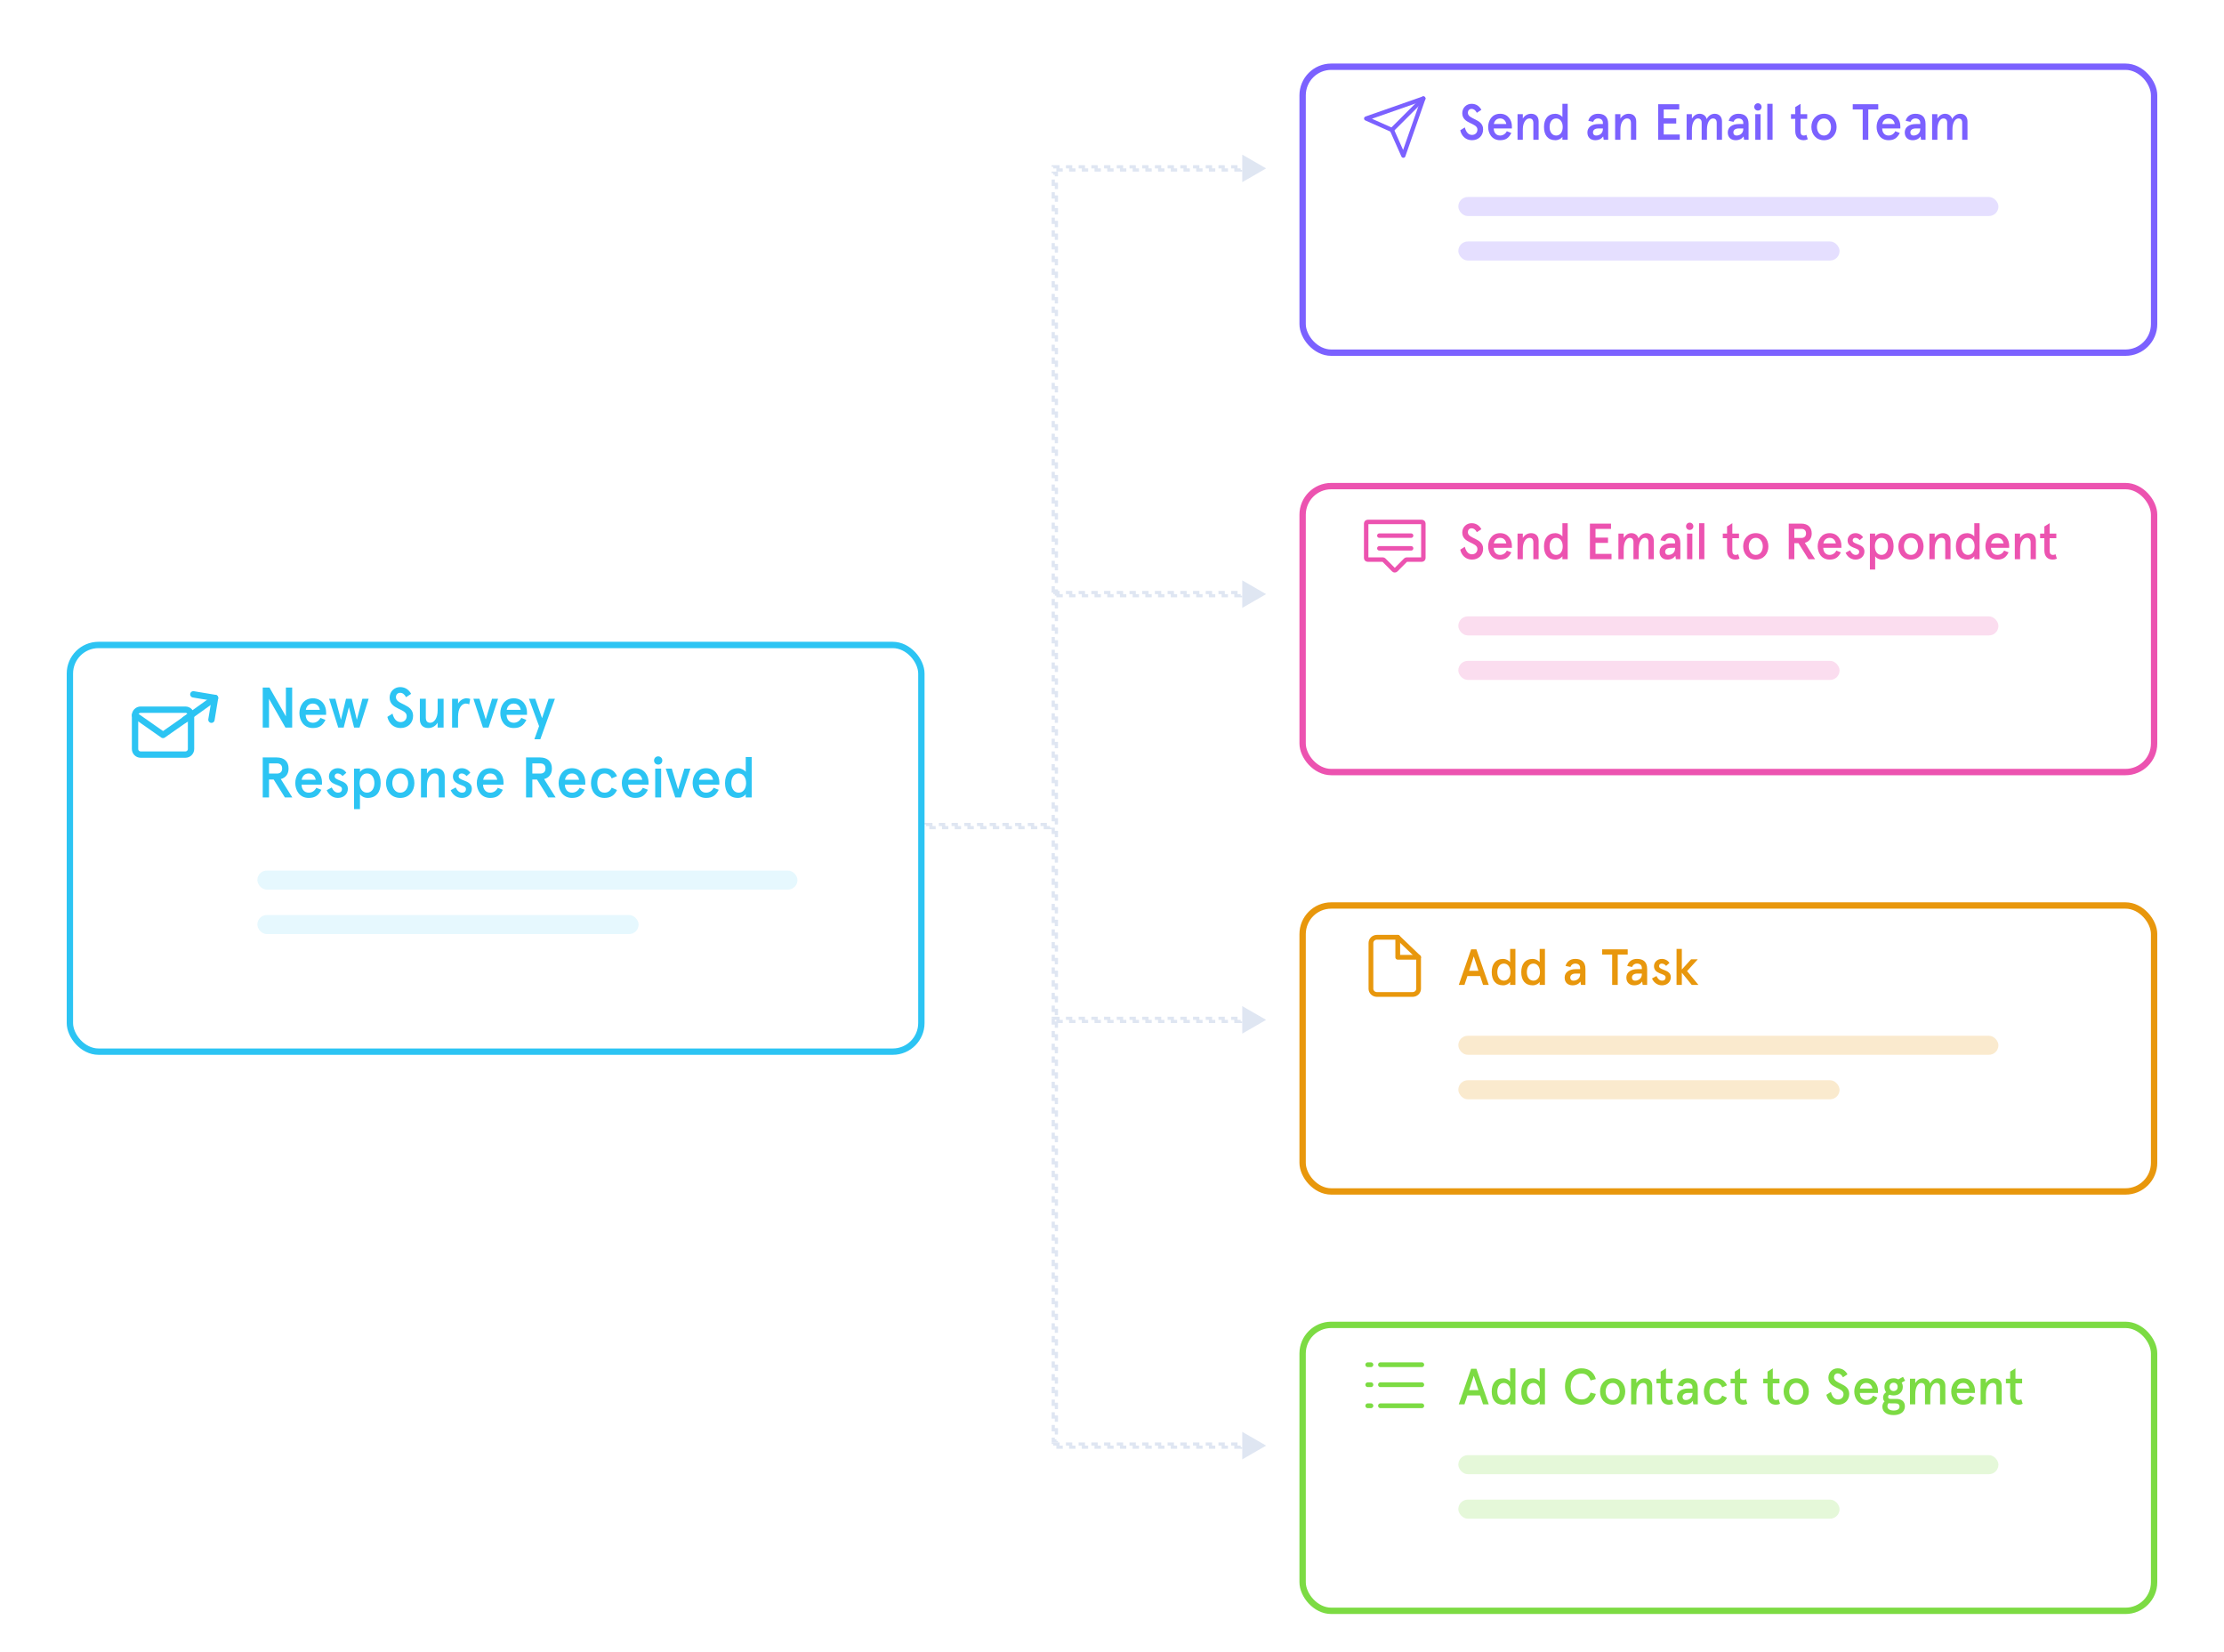 <svg width="700" height="520" viewBox="0 0 700 520" fill="none" xmlns="http://www.w3.org/2000/svg">
<g clip-path="url(#clip0_2053_1501)">
<g filter="url(#filter0_d_2053_1501)">
<rect x="21" y="192" width="270" height="130" rx="10" fill="white"/>
<rect x="22" y="193" width="268" height="128" rx="9" stroke="#2CC4F3" stroke-width="2"/>
</g>
<path opacity="0.2" d="M23 312H289C289 316.418 285.418 320 281 320H31C26.582 320 23 316.418 23 312Z" fill="white"/>
<g opacity="0.3">
<rect opacity="0.4" x="81" y="274" width="170" height="6" rx="3" fill="#2CC4F3"/>
<rect opacity="0.4" x="81" y="288" width="120" height="6" rx="3" fill="#2CC4F3"/>
</g>
<path d="M66.549 226.526L67.685 219.681L60.855 218.543" stroke="#2CC4F3" stroke-width="2" stroke-linecap="round" stroke-linejoin="round"/>
<path d="M58.127 226.531L67.686 219.683" stroke="#2CC4F3" stroke-width="2" stroke-linecap="round" stroke-linejoin="round"/>
<path d="M44.266 223.369H58.366C59.335 223.369 60.128 224.164 60.128 225.136V235.734C60.128 236.706 59.335 237.501 58.366 237.501H44.266C43.296 237.501 42.503 236.706 42.503 235.734V225.136C42.503 224.164 43.296 223.369 44.266 223.369Z" stroke="#2CC4F3" stroke-width="2" stroke-linecap="round" stroke-linejoin="round"/>
<path d="M60.128 225.135L51.316 231.317L42.503 225.135" stroke="#2CC4F3" stroke-width="2" stroke-linecap="round" stroke-linejoin="round"/>
<path d="M89.982 216.4H91.962V229H89.838L84.672 219.964V229H82.692V216.4H84.816L89.982 225.472V216.4ZM98.469 221.44C97.227 221.44 96.453 222.286 96.255 223.42H100.665C100.503 222.412 99.819 221.44 98.469 221.44ZM102.645 224.176V224.986H96.219C96.219 226.318 96.993 227.488 98.469 227.488C99.441 227.488 100.377 226.948 100.845 225.958L102.447 226.588C101.565 228.298 100.539 229.144 98.469 229.144C95.481 229.144 94.239 226.624 94.239 224.464C94.239 222.304 95.481 219.784 98.469 219.784C101.367 219.784 102.645 222.142 102.645 224.176ZM114.059 219.928H116.039L113.159 229H111.449L109.811 222.592L108.173 229H106.463L103.583 219.928H105.563L107.309 226.552L108.911 219.928H110.711L112.313 226.552L114.059 219.928ZM129.408 218.38L127.806 219.442C127.302 218.488 126.672 218.056 125.934 218.056C125.124 218.056 124.62 218.686 124.62 219.424C124.62 221.908 130.02 221.422 130.02 225.31C130.02 227.614 128.346 229.144 126.078 229.144C123.864 229.144 122.37 227.65 121.92 225.634L123.54 224.608C123.9 226.012 124.638 227.272 126.078 227.272C127.212 227.272 128.004 226.498 128.004 225.382C128.004 222.916 122.64 223.456 122.64 219.568C122.64 217.66 124.098 216.256 125.934 216.256C127.662 216.256 128.742 217.192 129.408 218.38ZM139.621 229H137.749V227.452C137.101 228.532 136.021 229.144 134.815 229.144C133.231 229.144 132.151 228.19 132.151 226.426V219.928H134.023V225.832C134.023 227.056 134.581 227.488 135.427 227.488C136.597 227.488 137.749 226.102 137.749 223.6V219.928H139.621V229ZM144.168 229H142.296V219.928H144.168V221.44C144.798 220.36 145.878 219.784 146.85 219.784C147.336 219.784 147.732 219.892 148.002 220L147.678 221.71C147.39 221.53 146.994 221.44 146.616 221.44C145.41 221.44 144.168 222.772 144.168 225.634V229ZM148.997 219.928H150.905L152.885 226.444L154.865 219.928H156.773L153.767 229H152.003L148.997 219.928ZM161.698 221.44C160.456 221.44 159.682 222.286 159.484 223.42H163.894C163.732 222.412 163.048 221.44 161.698 221.44ZM165.874 224.176V224.986H159.448C159.448 226.318 160.222 227.488 161.698 227.488C162.67 227.488 163.606 226.948 164.074 225.958L165.676 226.588C164.794 228.298 163.768 229.144 161.698 229.144C158.71 229.144 157.468 226.624 157.468 224.464C157.468 222.304 158.71 219.784 161.698 219.784C164.596 219.784 165.874 222.142 165.874 224.176ZM166.486 219.928H168.466L170.608 226.03L172.678 219.928H174.658L170.068 232.672H168.196L169.672 228.55L166.486 219.928ZM90.828 241.874C90.828 243.602 89.946 244.79 88.38 245.204L92.016 251H89.676L86.13 245.348H84.672V251H82.692V238.4H87.102C89.478 238.4 90.828 239.732 90.828 241.874ZM87.156 243.476C88.11 243.476 88.812 242.99 88.812 241.874C88.812 240.758 88.11 240.272 87.156 240.272H84.672V243.476H87.156ZM97.169 243.44C95.927 243.44 95.153 244.286 94.955 245.42H99.365C99.203 244.412 98.519 243.44 97.169 243.44ZM101.345 246.176V246.986H94.919C94.919 248.318 95.693 249.488 97.169 249.488C98.141 249.488 99.077 248.948 99.545 247.958L101.147 248.588C100.265 250.298 99.239 251.144 97.169 251.144C94.181 251.144 92.939 248.624 92.939 246.464C92.939 244.304 94.181 241.784 97.169 241.784C100.067 241.784 101.345 244.142 101.345 246.176ZM106.323 241.784C107.421 241.784 108.429 242.324 109.005 243.224L107.817 244.268C107.367 243.692 106.809 243.44 106.233 243.44C105.765 243.44 105.333 243.746 105.333 244.34C105.333 244.988 106.017 245.276 106.953 245.636C108.177 246.104 109.491 246.644 109.491 248.264C109.491 249.83 108.285 251.144 106.341 251.144C104.469 251.144 103.299 249.848 102.831 248.714L104.415 247.85C104.775 248.66 105.405 249.488 106.413 249.488C107.133 249.488 107.637 249.128 107.637 248.3C107.637 247.508 106.539 247.292 105.477 246.842C104.433 246.41 103.533 245.744 103.533 244.358C103.533 242.954 104.685 241.784 106.323 241.784ZM119.817 246.464C119.817 249.272 118.449 251.144 115.731 251.144C114.615 251.144 113.715 250.586 113.301 249.992V254.672H111.429V241.928H113.301V242.972C113.607 242.45 114.579 241.784 115.767 241.784C118.449 241.784 119.817 243.566 119.817 246.464ZM117.837 246.464C117.837 244.592 116.865 243.44 115.515 243.44C114.165 243.44 113.193 244.592 113.193 246.464C113.193 248.336 114.165 249.488 115.515 249.488C116.865 249.488 117.837 248.336 117.837 246.464ZM121.503 246.464C121.503 243.908 123.159 241.784 125.967 241.784C128.775 241.784 130.431 243.908 130.431 246.464C130.431 249.02 128.775 251.144 125.967 251.144C123.159 251.144 121.503 249.02 121.503 246.464ZM123.483 246.464C123.483 247.994 124.329 249.488 125.967 249.488C127.605 249.488 128.451 247.994 128.451 246.464C128.451 244.934 127.605 243.44 125.967 243.44C124.329 243.44 123.483 244.934 123.483 246.464ZM132.505 241.928H134.377V243.476C135.025 242.396 136.105 241.784 137.311 241.784C138.895 241.784 139.975 242.738 139.975 244.502V251H138.103V245.096C138.103 243.872 137.545 243.44 136.699 243.44C135.529 243.44 134.377 244.826 134.377 247.328V251H132.505V241.928ZM145.347 241.784C146.445 241.784 147.453 242.324 148.029 243.224L146.841 244.268C146.391 243.692 145.833 243.44 145.257 243.44C144.789 243.44 144.357 243.746 144.357 244.34C144.357 244.988 145.041 245.276 145.977 245.636C147.201 246.104 148.515 246.644 148.515 248.264C148.515 249.83 147.309 251.144 145.365 251.144C143.493 251.144 142.323 249.848 141.855 248.714L143.439 247.85C143.799 248.66 144.429 249.488 145.437 249.488C146.157 249.488 146.661 249.128 146.661 248.3C146.661 247.508 145.563 247.292 144.501 246.842C143.457 246.41 142.557 245.744 142.557 244.358C142.557 242.954 143.709 241.784 145.347 241.784ZM154.298 243.44C153.056 243.44 152.282 244.286 152.084 245.42H156.494C156.332 244.412 155.648 243.44 154.298 243.44ZM158.474 246.176V246.986H152.048C152.048 248.318 152.822 249.488 154.298 249.488C155.27 249.488 156.206 248.948 156.674 247.958L158.276 248.588C157.394 250.298 156.368 251.144 154.298 251.144C151.31 251.144 150.068 248.624 150.068 246.464C150.068 244.304 151.31 241.784 154.298 241.784C157.196 241.784 158.474 244.142 158.474 246.176ZM173.709 241.874C173.709 243.602 172.827 244.79 171.261 245.204L174.897 251H172.557L169.011 245.348H167.553V251H165.573V238.4H169.983C172.359 238.4 173.709 239.732 173.709 241.874ZM170.037 243.476C170.991 243.476 171.693 242.99 171.693 241.874C171.693 240.758 170.991 240.272 170.037 240.272H167.553V243.476H170.037ZM180.05 243.44C178.808 243.44 178.034 244.286 177.836 245.42H182.246C182.084 244.412 181.4 243.44 180.05 243.44ZM184.226 246.176V246.986H177.8C177.8 248.318 178.574 249.488 180.05 249.488C181.022 249.488 181.958 248.948 182.426 247.958L184.027 248.588C183.146 250.298 182.12 251.144 180.05 251.144C177.062 251.144 175.82 248.624 175.82 246.464C175.82 244.304 177.062 241.784 180.05 241.784C182.948 241.784 184.226 244.142 184.226 246.176ZM192.531 247.922L194.205 248.642C193.485 250.28 192.207 251.144 190.281 251.144C187.401 251.144 186.015 248.948 186.015 246.464C186.015 243.98 187.401 241.784 190.281 241.784C192.207 241.784 193.485 242.648 194.205 244.286L192.531 245.006C192.099 244.034 191.361 243.44 190.281 243.44C188.679 243.44 187.995 244.754 187.995 246.464C187.995 248.174 188.679 249.488 190.281 249.488C191.361 249.488 192.099 248.894 192.531 247.922ZM199.948 243.44C198.706 243.44 197.932 244.286 197.734 245.42H202.144C201.982 244.412 201.298 243.44 199.948 243.44ZM204.124 246.176V246.986H197.698C197.698 248.318 198.472 249.488 199.948 249.488C200.92 249.488 201.856 248.948 202.324 247.958L203.926 248.588C203.044 250.298 202.018 251.144 199.948 251.144C196.96 251.144 195.718 248.624 195.718 246.464C195.718 244.304 196.96 241.784 199.948 241.784C202.846 241.784 204.124 244.142 204.124 246.176ZM205.866 239.372C205.866 238.652 206.424 238.058 207.162 238.058C207.9 238.058 208.458 238.652 208.458 239.372C208.458 240.092 207.9 240.65 207.162 240.65C206.424 240.65 205.866 240.092 205.866 239.372ZM206.226 241.928H208.098V251H206.226V241.928ZM209.536 241.928H211.444L213.424 248.444L215.404 241.928H217.312L214.306 251H212.542L209.536 241.928ZM222.237 243.44C220.995 243.44 220.221 244.286 220.023 245.42H224.433C224.271 244.412 223.587 243.44 222.237 243.44ZM226.413 246.176V246.986H219.987C219.987 248.318 220.761 249.488 222.237 249.488C223.209 249.488 224.145 248.948 224.613 247.958L226.215 248.588C225.333 250.298 224.307 251.144 222.237 251.144C219.249 251.144 218.007 248.624 218.007 246.464C218.007 244.304 219.249 241.784 222.237 241.784C225.135 241.784 226.413 244.142 226.413 246.176ZM228.202 246.464C228.202 243.656 229.57 241.784 232.288 241.784C233.188 241.784 234.304 242.342 234.718 242.936V238.256H236.59V251H234.718V249.956C234.412 250.478 233.44 251.144 232.252 251.144C229.57 251.144 228.202 249.362 228.202 246.464ZM230.182 246.464C230.182 248.336 231.154 249.488 232.504 249.488C233.854 249.488 234.826 248.336 234.826 246.464C234.826 244.592 233.854 243.44 232.504 243.44C231.154 243.44 230.182 244.592 230.182 246.464Z" fill="#2CC4F3"/>
<g filter="url(#filter1_d_2053_1501)">
<rect x="409" y="10" width="270" height="92" rx="10" fill="white"/>
<rect x="410" y="11" width="268" height="90" rx="9" stroke="#7B61FF" stroke-width="2"/>
</g>
<g opacity="0.2">
<rect x="459" y="62" width="170" height="6" rx="3" fill="#7B61FF"/>
<rect x="459" y="76" width="120" height="6" rx="3" fill="#7B61FF"/>
</g>
<path d="M447.999 31L438.099 40.9" stroke="#7B61FF" stroke-width="1.332" stroke-linecap="round" stroke-linejoin="round"/>
<path d="M448 31L441.7 49L438.1 40.9L430 37.3L448 31Z" stroke="#7B61FF" stroke-width="1.332" stroke-linecap="round" stroke-linejoin="round"/>
<path d="M466.264 34.56L464.84 35.504C464.392 34.656 463.832 34.272 463.176 34.272C462.456 34.272 462.008 34.832 462.008 35.488C462.008 37.696 466.808 37.264 466.808 40.72C466.808 42.768 465.32 44.128 463.304 44.128C461.336 44.128 460.008 42.8 459.608 41.008L461.048 40.096C461.368 41.344 462.024 42.464 463.304 42.464C464.312 42.464 465.016 41.776 465.016 40.784C465.016 38.592 460.248 39.072 460.248 35.616C460.248 33.92 461.544 32.672 463.176 32.672C464.712 32.672 465.672 33.504 466.264 34.56ZM472.153 37.28C471.049 37.28 470.361 38.032 470.185 39.04H474.105C473.961 38.144 473.353 37.28 472.153 37.28ZM475.865 39.712V40.432H470.153C470.153 41.616 470.841 42.656 472.153 42.656C473.017 42.656 473.849 42.176 474.265 41.296L475.689 41.856C474.905 43.376 473.993 44.128 472.153 44.128C469.497 44.128 468.393 41.888 468.393 39.968C468.393 38.048 469.497 35.808 472.153 35.808C474.729 35.808 475.865 37.904 475.865 39.712ZM477.642 35.936H479.306V37.312C479.882 36.352 480.842 35.808 481.914 35.808C483.322 35.808 484.282 36.656 484.282 38.224V44H482.618V38.752C482.618 37.664 482.122 37.28 481.37 37.28C480.33 37.28 479.306 38.512 479.306 40.736V44H477.642V35.936ZM485.972 39.968C485.972 37.472 487.188 35.808 489.604 35.808C490.404 35.808 491.396 36.304 491.764 36.832V32.672H493.428V44H491.764V43.072C491.492 43.536 490.628 44.128 489.572 44.128C487.188 44.128 485.972 42.544 485.972 39.968ZM487.732 39.968C487.732 41.632 488.596 42.656 489.796 42.656C490.996 42.656 491.86 41.632 491.86 39.968C491.86 38.304 490.996 37.28 489.796 37.28C488.596 37.28 487.732 38.304 487.732 39.968ZM499.626 41.68C499.626 40.016 501.05 39.04 503.114 39.04H504.506V38.688C504.506 37.68 503.786 37.28 502.938 37.28C502.282 37.28 501.706 37.632 501.434 38.352L499.914 38.032C500.25 36.672 501.402 35.808 502.954 35.808C504.826 35.808 506.17 36.624 506.17 38.992V44H504.762L504.602 42.944C504.074 43.68 503.242 44.128 502.106 44.128C500.762 44.128 499.626 43.36 499.626 41.68ZM501.386 41.68C501.386 42.224 501.69 42.656 502.394 42.656C503.418 42.656 504.506 42 504.506 40.608V40.432H503.05C502.026 40.432 501.386 40.912 501.386 41.68ZM508.36 35.936H510.024V37.312C510.6 36.352 511.56 35.808 512.632 35.808C514.04 35.808 515 36.656 515 38.224V44H513.336V38.752C513.336 37.664 512.84 37.28 512.088 37.28C511.048 37.28 510.024 38.512 510.024 40.736V44H508.36V35.936ZM521.895 32.8H528.535V34.464H523.655V37.216H527.591V38.88H523.655V42.336H528.695V44H521.895V32.8ZM530.86 35.936H532.524V37.312C533.18 36.304 533.98 35.808 534.956 35.808C536.044 35.808 536.94 36.464 537.18 37.472C537.74 36.416 538.652 35.808 539.692 35.808C541.164 35.808 541.996 36.816 541.996 38.224V44H540.332V38.592C540.332 37.712 539.852 37.28 539.148 37.28C538.156 37.28 537.26 38.544 537.26 40.768V44H535.596V38.592C535.596 37.712 535.116 37.28 534.412 37.28C533.404 37.28 532.524 38.544 532.524 40.944V44H530.86V35.936ZM543.813 41.68C543.813 40.016 545.237 39.04 547.301 39.04H548.693V38.688C548.693 37.68 547.973 37.28 547.125 37.28C546.469 37.28 545.893 37.632 545.621 38.352L544.101 38.032C544.437 36.672 545.589 35.808 547.141 35.808C549.013 35.808 550.357 36.624 550.357 38.992V44H548.949L548.789 42.944C548.261 43.68 547.429 44.128 546.293 44.128C544.949 44.128 543.813 43.36 543.813 41.68ZM545.573 41.68C545.573 42.224 545.877 42.656 546.581 42.656C547.605 42.656 548.693 42 548.693 40.608V40.432H547.237C546.213 40.432 545.573 40.912 545.573 41.68ZM552.148 33.664C552.148 33.024 552.644 32.496 553.3 32.496C553.956 32.496 554.452 33.024 554.452 33.664C554.452 34.304 553.956 34.8 553.3 34.8C552.644 34.8 552.148 34.304 552.148 33.664ZM552.468 35.936H554.132V44H552.468V35.936ZM556.25 32.672H557.914V44H556.25V32.672ZM563.711 37.408V35.936H565.055V33.712L566.719 32.672V35.936H568.815V37.408H566.719V41.344C566.719 42.256 567.055 42.656 567.791 42.656C568.079 42.656 568.271 42.608 568.559 42.432L568.991 43.84C568.559 44.048 568.143 44.128 567.695 44.128C566.175 44.128 565.055 43.232 565.055 41.248V37.408H563.711ZM570.128 39.968C570.128 37.696 571.6 35.808 574.096 35.808C576.592 35.808 578.064 37.696 578.064 39.968C578.064 42.24 576.592 44.128 574.096 44.128C571.6 44.128 570.128 42.24 570.128 39.968ZM571.888 39.968C571.888 41.328 572.64 42.656 574.096 42.656C575.552 42.656 576.304 41.328 576.304 39.968C576.304 38.608 575.552 37.28 574.096 37.28C572.64 37.28 571.888 38.608 571.888 39.968ZM583.145 34.464V32.8H591.177V34.464H588.041V44H586.281V34.464H583.145ZM594.419 37.28C593.315 37.28 592.627 38.032 592.451 39.04H596.371C596.227 38.144 595.619 37.28 594.419 37.28ZM598.131 39.712V40.432H592.419C592.419 41.616 593.107 42.656 594.419 42.656C595.283 42.656 596.115 42.176 596.531 41.296L597.955 41.856C597.171 43.376 596.259 44.128 594.419 44.128C591.763 44.128 590.659 41.888 590.659 39.968C590.659 38.048 591.763 35.808 594.419 35.808C596.995 35.808 598.131 37.904 598.131 39.712ZM599.517 41.68C599.517 40.016 600.941 39.04 603.005 39.04H604.397V38.688C604.397 37.68 603.677 37.28 602.829 37.28C602.173 37.28 601.597 37.632 601.325 38.352L599.805 38.032C600.141 36.672 601.293 35.808 602.845 35.808C604.717 35.808 606.061 36.624 606.061 38.992V44H604.653L604.493 42.944C603.965 43.68 603.133 44.128 601.997 44.128C600.653 44.128 599.517 43.36 599.517 41.68ZM601.277 41.68C601.277 42.224 601.581 42.656 602.285 42.656C603.309 42.656 604.397 42 604.397 40.608V40.432H602.941C601.917 40.432 601.277 40.912 601.277 41.68ZM608.126 35.936H609.79V37.312C610.446 36.304 611.246 35.808 612.222 35.808C613.31 35.808 614.206 36.464 614.446 37.472C615.006 36.416 615.918 35.808 616.958 35.808C618.43 35.808 619.262 36.816 619.262 38.224V44H617.598V38.592C617.598 37.712 617.118 37.28 616.414 37.28C615.422 37.28 614.526 38.544 614.526 40.768V44H612.862V38.592C612.862 37.712 612.382 37.28 611.678 37.28C610.67 37.28 609.79 38.544 609.79 40.944V44H608.126V35.936Z" fill="#7B61FF"/>
<g filter="url(#filter2_d_2053_1501)">
<rect x="409" y="142" width="270" height="92" rx="10" fill="white"/>
<rect x="410" y="143" width="268" height="90" rx="9" stroke="#EC53B0" stroke-width="2"/>
</g>
<g opacity="0.2">
<rect x="459" y="194" width="170" height="6" rx="3" fill="#EC53B0"/>
<rect x="459" y="208" width="120" height="6" rx="3" fill="#EC53B0"/>
</g>
<path d="M430 164.768C430 164.501 430.216 164.285 430.483 164.285H447.517C447.784 164.285 448 164.501 448 164.768V175.642C448 175.909 447.784 176.125 447.517 176.125H442.762C442.633 176.125 442.509 176.176 442.419 176.268L439.343 179.368C439.154 179.559 438.846 179.559 438.657 179.368L435.581 176.268C435.491 176.176 435.367 176.125 435.238 176.125H430.483C430.216 176.125 430 175.909 430 175.642V164.768Z" stroke="#EC53B0" stroke-width="1.4"/>
<path d="M434.143 168.586H444.143" stroke="#EC53B0" stroke-width="1.4" stroke-linecap="round"/>
<path d="M434.143 172.586H444.143" stroke="#EC53B0" stroke-width="1.4" stroke-linecap="round"/>
<path d="M466.264 166.56L464.84 167.504C464.392 166.656 463.832 166.272 463.176 166.272C462.456 166.272 462.008 166.832 462.008 167.488C462.008 169.696 466.808 169.264 466.808 172.72C466.808 174.768 465.32 176.128 463.304 176.128C461.336 176.128 460.008 174.8 459.608 173.008L461.048 172.096C461.368 173.344 462.024 174.464 463.304 174.464C464.312 174.464 465.016 173.776 465.016 172.784C465.016 170.592 460.248 171.072 460.248 167.616C460.248 165.92 461.544 164.672 463.176 164.672C464.712 164.672 465.672 165.504 466.264 166.56ZM472.153 169.28C471.049 169.28 470.361 170.032 470.185 171.04H474.105C473.961 170.144 473.353 169.28 472.153 169.28ZM475.865 171.712V172.432H470.153C470.153 173.616 470.841 174.656 472.153 174.656C473.017 174.656 473.849 174.176 474.265 173.296L475.689 173.856C474.905 175.376 473.993 176.128 472.153 176.128C469.497 176.128 468.393 173.888 468.393 171.968C468.393 170.048 469.497 167.808 472.153 167.808C474.729 167.808 475.865 169.904 475.865 171.712ZM477.642 167.936H479.306V169.312C479.882 168.352 480.842 167.808 481.914 167.808C483.322 167.808 484.282 168.656 484.282 170.224V176H482.618V170.752C482.618 169.664 482.122 169.28 481.37 169.28C480.33 169.28 479.306 170.512 479.306 172.736V176H477.642V167.936ZM485.972 171.968C485.972 169.472 487.188 167.808 489.604 167.808C490.404 167.808 491.396 168.304 491.764 168.832V164.672H493.428V176H491.764V175.072C491.492 175.536 490.628 176.128 489.572 176.128C487.188 176.128 485.972 174.544 485.972 171.968ZM487.732 171.968C487.732 173.632 488.596 174.656 489.796 174.656C490.996 174.656 491.86 173.632 491.86 171.968C491.86 170.304 490.996 169.28 489.796 169.28C488.596 169.28 487.732 170.304 487.732 171.968ZM500.426 164.8H507.066V166.464H502.186V169.216H506.122V170.88H502.186V174.336H507.226V176H500.426V164.8ZM509.392 167.936H511.056V169.312C511.712 168.304 512.512 167.808 513.488 167.808C514.576 167.808 515.472 168.464 515.712 169.472C516.272 168.416 517.184 167.808 518.224 167.808C519.696 167.808 520.528 168.816 520.528 170.224V176H518.864V170.592C518.864 169.712 518.384 169.28 517.68 169.28C516.688 169.28 515.792 170.544 515.792 172.768V176H514.128V170.592C514.128 169.712 513.648 169.28 512.944 169.28C511.936 169.28 511.056 170.544 511.056 172.944V176H509.392V167.936ZM522.345 173.68C522.345 172.016 523.769 171.04 525.833 171.04H527.225V170.688C527.225 169.68 526.505 169.28 525.657 169.28C525.001 169.28 524.425 169.632 524.153 170.352L522.633 170.032C522.969 168.672 524.121 167.808 525.673 167.808C527.545 167.808 528.889 168.624 528.889 170.992V176H527.481L527.321 174.944C526.793 175.68 525.961 176.128 524.825 176.128C523.481 176.128 522.345 175.36 522.345 173.68ZM524.105 173.68C524.105 174.224 524.409 174.656 525.113 174.656C526.137 174.656 527.225 174 527.225 172.608V172.432H525.769C524.745 172.432 524.105 172.912 524.105 173.68ZM530.679 165.664C530.679 165.024 531.175 164.496 531.831 164.496C532.487 164.496 532.983 165.024 532.983 165.664C532.983 166.304 532.487 166.8 531.831 166.8C531.175 166.8 530.679 166.304 530.679 165.664ZM530.999 167.936H532.663V176H530.999V167.936ZM534.782 164.672H536.446V176H534.782V164.672ZM542.242 169.408V167.936H543.586V165.712L545.25 164.672V167.936H547.346V169.408H545.25V173.344C545.25 174.256 545.586 174.656 546.322 174.656C546.61 174.656 546.802 174.608 547.09 174.432L547.522 175.84C547.09 176.048 546.674 176.128 546.226 176.128C544.706 176.128 543.586 175.232 543.586 173.248V169.408H542.242ZM548.659 171.968C548.659 169.696 550.131 167.808 552.627 167.808C555.123 167.808 556.595 169.696 556.595 171.968C556.595 174.24 555.123 176.128 552.627 176.128C550.131 176.128 548.659 174.24 548.659 171.968ZM550.419 171.968C550.419 173.328 551.171 174.656 552.627 174.656C554.083 174.656 554.835 173.328 554.835 171.968C554.835 170.608 554.083 169.28 552.627 169.28C551.171 169.28 550.419 170.608 550.419 171.968ZM570.236 167.888C570.236 169.424 569.452 170.48 568.06 170.848L571.292 176H569.212L566.06 170.976H564.764V176H563.004V164.8H566.924C569.036 164.8 570.236 165.984 570.236 167.888ZM566.972 169.312C567.82 169.312 568.444 168.88 568.444 167.888C568.444 166.896 567.82 166.464 566.972 166.464H564.764V169.312H566.972ZM575.872 169.28C574.768 169.28 574.08 170.032 573.904 171.04H577.824C577.68 170.144 577.072 169.28 575.872 169.28ZM579.584 171.712V172.432H573.872C573.872 173.616 574.56 174.656 575.872 174.656C576.736 174.656 577.568 174.176 577.984 173.296L579.408 173.856C578.624 175.376 577.712 176.128 575.872 176.128C573.216 176.128 572.112 173.888 572.112 171.968C572.112 170.048 573.216 167.808 575.872 167.808C578.448 167.808 579.584 169.904 579.584 171.712ZM584.01 167.808C584.986 167.808 585.882 168.288 586.394 169.088L585.338 170.016C584.938 169.504 584.442 169.28 583.93 169.28C583.514 169.28 583.13 169.552 583.13 170.08C583.13 170.656 583.738 170.912 584.57 171.232C585.658 171.648 586.826 172.128 586.826 173.568C586.826 174.96 585.754 176.128 584.026 176.128C582.362 176.128 581.322 174.976 580.906 173.968L582.314 173.2C582.634 173.92 583.194 174.656 584.09 174.656C584.73 174.656 585.178 174.336 585.178 173.6C585.178 172.896 584.202 172.704 583.258 172.304C582.33 171.92 581.53 171.328 581.53 170.096C581.53 168.848 582.554 167.808 584.01 167.808ZM596.004 171.968C596.004 174.464 594.788 176.128 592.372 176.128C591.38 176.128 590.58 175.632 590.212 175.104V179.264H588.548V167.936H590.212V168.864C590.484 168.4 591.348 167.808 592.404 167.808C594.788 167.808 596.004 169.392 596.004 171.968ZM594.244 171.968C594.244 170.304 593.38 169.28 592.18 169.28C590.98 169.28 590.116 170.304 590.116 171.968C590.116 173.632 590.98 174.656 592.18 174.656C593.38 174.656 594.244 173.632 594.244 171.968ZM597.503 171.968C597.503 169.696 598.975 167.808 601.471 167.808C603.967 167.808 605.439 169.696 605.439 171.968C605.439 174.24 603.967 176.128 601.471 176.128C598.975 176.128 597.503 174.24 597.503 171.968ZM599.263 171.968C599.263 173.328 600.015 174.656 601.471 174.656C602.927 174.656 603.679 173.328 603.679 171.968C603.679 170.608 602.927 169.28 601.471 169.28C600.015 169.28 599.263 170.608 599.263 171.968ZM607.282 167.936H608.946V169.312C609.522 168.352 610.482 167.808 611.554 167.808C612.962 167.808 613.922 168.656 613.922 170.224V176H612.258V170.752C612.258 169.664 611.762 169.28 611.01 169.28C609.97 169.28 608.946 170.512 608.946 172.736V176H607.282V167.936ZM615.612 171.968C615.612 169.472 616.828 167.808 619.244 167.808C620.044 167.808 621.036 168.304 621.404 168.832V164.672H623.068V176H621.404V175.072C621.132 175.536 620.268 176.128 619.212 176.128C616.828 176.128 615.612 174.544 615.612 171.968ZM617.372 171.968C617.372 173.632 618.236 174.656 619.436 174.656C620.636 174.656 621.5 173.632 621.5 171.968C621.5 170.304 620.636 169.28 619.436 169.28C618.236 169.28 617.372 170.304 617.372 171.968ZM628.669 169.28C627.565 169.28 626.877 170.032 626.701 171.04H630.621C630.477 170.144 629.869 169.28 628.669 169.28ZM632.381 171.712V172.432H626.669C626.669 173.616 627.357 174.656 628.669 174.656C629.533 174.656 630.365 174.176 630.781 173.296L632.205 173.856C631.421 175.376 630.509 176.128 628.669 176.128C626.013 176.128 624.909 173.888 624.909 171.968C624.909 170.048 626.013 167.808 628.669 167.808C631.245 167.808 632.381 169.904 632.381 171.712ZM634.157 167.936H635.821V169.312C636.397 168.352 637.357 167.808 638.429 167.808C639.837 167.808 640.797 168.656 640.797 170.224V176H639.133V170.752C639.133 169.664 638.637 169.28 637.885 169.28C636.845 169.28 635.821 170.512 635.821 172.736V176H634.157V167.936ZM642.117 169.408V167.936H643.461V165.712L645.125 164.672V167.936H647.221V169.408H645.125V173.344C645.125 174.256 645.461 174.656 646.197 174.656C646.485 174.656 646.677 174.608 646.965 174.432L647.397 175.84C646.965 176.048 646.549 176.128 646.101 176.128C644.581 176.128 643.461 175.232 643.461 173.248V169.408H642.117Z" fill="#EC53B0"/>
<g filter="url(#filter3_d_2053_1501)">
<rect x="409" y="274" width="270" height="92" rx="10" fill="white"/>
<rect x="410" y="275" width="268" height="90" rx="9" stroke="#E8970C" stroke-width="2"/>
</g>
<g opacity="0.2">
<rect x="459" y="326" width="170" height="6" rx="3" fill="#E8970C"/>
<rect x="459" y="340" width="120" height="6" rx="3" fill="#E8970C"/>
</g>
<path d="M439.938 295H433.375C432.878 295 432.401 295.19 432.049 295.527C431.698 295.865 431.5 296.323 431.5 296.8V311.2C431.5 311.677 431.698 312.135 432.049 312.473C432.401 312.81 432.878 313 433.375 313H444.625C445.122 313 445.599 312.81 445.951 312.473C446.302 312.135 446.5 311.677 446.5 311.2V301.3L439.938 295Z" stroke="#E8970C" stroke-width="1.5" stroke-linecap="round" stroke-linejoin="round"/>
<path d="M439.938 295V301.3H446.5" stroke="#E8970C" stroke-width="1.5" stroke-linecap="round" stroke-linejoin="round"/>
<path d="M463.032 298.8H464.696L468.584 310H466.792L465.864 307.216H461.864L460.936 310H459.144L463.032 298.8ZM463.864 301.024L462.392 305.552H465.336L463.864 301.024ZM469.518 305.968C469.518 303.472 470.734 301.808 473.15 301.808C473.95 301.808 474.942 302.304 475.31 302.832V298.672H476.974V310H475.31V309.072C475.038 309.536 474.174 310.128 473.118 310.128C470.734 310.128 469.518 308.544 469.518 305.968ZM471.278 305.968C471.278 307.632 472.142 308.656 473.342 308.656C474.542 308.656 475.406 307.632 475.406 305.968C475.406 304.304 474.542 303.28 473.342 303.28C472.142 303.28 471.278 304.304 471.278 305.968ZM478.815 305.968C478.815 303.472 480.031 301.808 482.447 301.808C483.247 301.808 484.239 302.304 484.607 302.832V298.672H486.271V310H484.607V309.072C484.335 309.536 483.471 310.128 482.415 310.128C480.031 310.128 478.815 308.544 478.815 305.968ZM480.575 305.968C480.575 307.632 481.439 308.656 482.639 308.656C483.839 308.656 484.703 307.632 484.703 305.968C484.703 304.304 483.839 303.28 482.639 303.28C481.439 303.28 480.575 304.304 480.575 305.968ZM492.47 307.68C492.47 306.016 493.894 305.04 495.958 305.04H497.35V304.688C497.35 303.68 496.63 303.28 495.782 303.28C495.126 303.28 494.55 303.632 494.278 304.352L492.758 304.032C493.094 302.672 494.246 301.808 495.798 301.808C497.67 301.808 499.014 302.624 499.014 304.992V310H497.606L497.446 308.944C496.918 309.68 496.086 310.128 494.95 310.128C493.606 310.128 492.47 309.36 492.47 307.68ZM494.23 307.68C494.23 308.224 494.534 308.656 495.238 308.656C496.262 308.656 497.35 308 497.35 306.608V306.432H495.894C494.87 306.432 494.23 306.912 494.23 307.68ZM504.285 300.464V298.8H512.317V300.464H509.181V310H507.421V300.464H504.285ZM511.892 307.68C511.892 306.016 513.316 305.04 515.38 305.04H516.772V304.688C516.772 303.68 516.052 303.28 515.204 303.28C514.548 303.28 513.972 303.632 513.7 304.352L512.18 304.032C512.516 302.672 513.668 301.808 515.22 301.808C517.092 301.808 518.436 302.624 518.436 304.992V310H517.028L516.868 308.944C516.34 309.68 515.508 310.128 514.372 310.128C513.028 310.128 511.892 309.36 511.892 307.68ZM513.652 307.68C513.652 308.224 513.956 308.656 514.66 308.656C515.684 308.656 516.772 308 516.772 306.608V306.432H515.316C514.292 306.432 513.652 306.912 513.652 307.68ZM523.072 301.808C524.048 301.808 524.944 302.288 525.456 303.088L524.4 304.016C524 303.504 523.504 303.28 522.992 303.28C522.576 303.28 522.192 303.552 522.192 304.08C522.192 304.656 522.8 304.912 523.632 305.232C524.72 305.648 525.888 306.128 525.888 307.568C525.888 308.96 524.816 310.128 523.088 310.128C521.424 310.128 520.384 308.976 519.968 307.968L521.376 307.2C521.696 307.92 522.256 308.656 523.152 308.656C523.792 308.656 524.24 308.336 524.24 307.6C524.24 306.896 523.264 306.704 522.32 306.304C521.392 305.92 520.592 305.328 520.592 304.096C520.592 302.848 521.616 301.808 523.072 301.808ZM527.689 298.672H529.353V305.152L532.265 301.936H534.377L531.001 305.648L534.585 310H532.473L529.353 306.144V310H527.689V298.672Z" fill="#E8970C"/>
<g filter="url(#filter4_d_2053_1501)">
<rect x="409" y="406" width="270" height="92" rx="10" fill="white"/>
<rect x="410" y="407" width="268" height="90" rx="9" stroke="#7CDB43" stroke-width="2"/>
</g>
<g opacity="0.2">
<rect x="459" y="458" width="170" height="6" rx="3" fill="#7CDB43"/>
<rect x="459" y="472" width="120" height="6" rx="3" fill="#7CDB43"/>
</g>
<path d="M434.5 429.539H447.5" stroke="#7CDB43" stroke-width="1.5" stroke-linecap="round" stroke-linejoin="round"/>
<path d="M434.5 435.834H447.5" stroke="#7CDB43" stroke-width="1.5" stroke-linecap="round" stroke-linejoin="round"/>
<path d="M434.5 442.461H447.5" stroke="#7CDB43" stroke-width="1.5" stroke-linecap="round" stroke-linejoin="round"/>
<path d="M430.5 429.539H431.5" stroke="#7CDB43" stroke-width="1.5" stroke-linecap="round" stroke-linejoin="round"/>
<path d="M430.5 435.834H431.5" stroke="#7CDB43" stroke-width="1.5" stroke-linecap="round" stroke-linejoin="round"/>
<path d="M430.5 442.461H431.5" stroke="#7CDB43" stroke-width="1.5" stroke-linecap="round" stroke-linejoin="round"/>
<path d="M463.032 430.8H464.696L468.584 442H466.792L465.864 439.216H461.864L460.936 442H459.144L463.032 430.8ZM463.864 433.024L462.392 437.552H465.336L463.864 433.024ZM469.518 437.968C469.518 435.472 470.734 433.808 473.15 433.808C473.95 433.808 474.942 434.304 475.31 434.832V430.672H476.974V442H475.31V441.072C475.038 441.536 474.174 442.128 473.118 442.128C470.734 442.128 469.518 440.544 469.518 437.968ZM471.278 437.968C471.278 439.632 472.142 440.656 473.342 440.656C474.542 440.656 475.406 439.632 475.406 437.968C475.406 436.304 474.542 435.28 473.342 435.28C472.142 435.28 471.278 436.304 471.278 437.968ZM478.815 437.968C478.815 435.472 480.031 433.808 482.447 433.808C483.247 433.808 484.239 434.304 484.607 434.832V430.672H486.271V442H484.607V441.072C484.335 441.536 483.471 442.128 482.415 442.128C480.031 442.128 478.815 440.544 478.815 437.968ZM480.575 437.968C480.575 439.632 481.439 440.656 482.639 440.656C483.839 440.656 484.703 439.632 484.703 437.968C484.703 436.304 483.839 435.28 482.639 435.28C481.439 435.28 480.575 436.304 480.575 437.968ZM502.294 434.064L500.63 434.48C500.07 433.056 499.286 432.336 497.766 432.336C495.878 432.336 494.374 433.664 494.374 436.4C494.374 439.136 495.878 440.464 497.766 440.464C499.286 440.464 500.07 439.744 500.63 438.32L502.294 438.736C501.718 440.848 500.15 442.128 497.766 442.128C495.062 442.128 492.582 440.192 492.582 436.4C492.582 432.608 495.062 430.672 497.766 430.672C500.15 430.672 501.718 431.952 502.294 434.064ZM503.612 437.968C503.612 435.696 505.084 433.808 507.58 433.808C510.076 433.808 511.548 435.696 511.548 437.968C511.548 440.24 510.076 442.128 507.58 442.128C505.084 442.128 503.612 440.24 503.612 437.968ZM505.372 437.968C505.372 439.328 506.124 440.656 507.58 440.656C509.036 440.656 509.788 439.328 509.788 437.968C509.788 436.608 509.036 435.28 507.58 435.28C506.124 435.28 505.372 436.608 505.372 437.968ZM513.392 433.936H515.056V435.312C515.632 434.352 516.592 433.808 517.664 433.808C519.072 433.808 520.032 434.656 520.032 436.224V442H518.368V436.752C518.368 435.664 517.872 435.28 517.12 435.28C516.08 435.28 515.056 436.512 515.056 438.736V442H513.392V433.936ZM521.352 435.408V433.936H522.696V431.712L524.36 430.672V433.936H526.456V435.408H524.36V439.344C524.36 440.256 524.696 440.656 525.432 440.656C525.72 440.656 525.912 440.608 526.2 440.432L526.632 441.84C526.2 442.048 525.784 442.128 525.336 442.128C523.816 442.128 522.696 441.232 522.696 439.248V435.408H521.352ZM527.829 439.68C527.829 438.016 529.253 437.04 531.317 437.04H532.709V436.688C532.709 435.68 531.989 435.28 531.141 435.28C530.485 435.28 529.909 435.632 529.637 436.352L528.117 436.032C528.453 434.672 529.605 433.808 531.157 433.808C533.029 433.808 534.373 434.624 534.373 436.992V442H532.965L532.805 440.944C532.277 441.68 531.445 442.128 530.309 442.128C528.965 442.128 527.829 441.36 527.829 439.68ZM529.589 439.68C529.589 440.224 529.893 440.656 530.597 440.656C531.621 440.656 532.709 440 532.709 438.608V438.432H531.253C530.229 438.432 529.589 438.912 529.589 439.68ZM542.076 439.264L543.564 439.904C542.924 441.36 541.788 442.128 540.076 442.128C537.516 442.128 536.284 440.176 536.284 437.968C536.284 435.76 537.516 433.808 540.076 433.808C541.788 433.808 542.924 434.576 543.564 436.032L542.076 436.672C541.692 435.808 541.036 435.28 540.076 435.28C538.652 435.28 538.044 436.448 538.044 437.968C538.044 439.488 538.652 440.656 540.076 440.656C541.036 440.656 541.692 440.128 542.076 439.264ZM544.695 435.408V433.936H546.039V431.712L547.703 430.672V433.936H549.799V435.408H547.703V439.344C547.703 440.256 548.039 440.656 548.775 440.656C549.063 440.656 549.255 440.608 549.543 440.432L549.975 441.84C549.543 442.048 549.127 442.128 548.679 442.128C547.159 442.128 546.039 441.232 546.039 439.248V435.408H544.695ZM554.977 435.408V433.936H556.321V431.712L557.985 430.672V433.936H560.081V435.408H557.985V439.344C557.985 440.256 558.321 440.656 559.057 440.656C559.345 440.656 559.537 440.608 559.825 440.432L560.257 441.84C559.825 442.048 559.409 442.128 558.961 442.128C557.441 442.128 556.321 441.232 556.321 439.248V435.408H554.977ZM561.393 437.968C561.393 435.696 562.865 433.808 565.361 433.808C567.857 433.808 569.329 435.696 569.329 437.968C569.329 440.24 567.857 442.128 565.361 442.128C562.865 442.128 561.393 440.24 561.393 437.968ZM563.153 437.968C563.153 439.328 563.905 440.656 565.361 440.656C566.817 440.656 567.569 439.328 567.569 437.968C567.569 436.608 566.817 435.28 565.361 435.28C563.905 435.28 563.153 436.608 563.153 437.968ZM581.498 432.56L580.074 433.504C579.626 432.656 579.066 432.272 578.41 432.272C577.69 432.272 577.242 432.832 577.242 433.488C577.242 435.696 582.042 435.264 582.042 438.72C582.042 440.768 580.554 442.128 578.538 442.128C576.57 442.128 575.242 440.8 574.842 439.008L576.282 438.096C576.602 439.344 577.258 440.464 578.538 440.464C579.546 440.464 580.25 439.776 580.25 438.784C580.25 436.592 575.482 437.072 575.482 433.616C575.482 431.92 576.778 430.672 578.41 430.672C579.946 430.672 580.906 431.504 581.498 432.56ZM587.388 435.28C586.284 435.28 585.596 436.032 585.42 437.04H589.34C589.196 436.144 588.588 435.28 587.388 435.28ZM591.1 437.712V438.432H585.388C585.388 439.616 586.076 440.656 587.388 440.656C588.252 440.656 589.084 440.176 589.5 439.296L590.924 439.856C590.14 441.376 589.228 442.128 587.388 442.128C584.732 442.128 583.628 439.888 583.628 437.968C583.628 436.048 584.732 433.808 587.388 433.808C589.964 433.808 591.1 435.904 591.1 437.712ZM593.126 436.512C593.126 434.832 594.374 433.808 596.006 433.808C596.55 433.808 597.046 433.936 597.478 434.16L598.966 433.36L599.638 434.56L598.55 435.168C598.774 435.552 598.902 436 598.902 436.512C598.902 438.208 597.638 439.216 596.006 439.216C595.526 439.216 595.078 439.12 594.71 438.976C594.422 439.136 594.278 439.376 594.278 439.68C594.278 440.112 594.55 440.304 595.11 440.304H596.886C598.47 440.304 599.558 441.088 599.558 442.608C599.558 444.608 597.83 445.392 596.022 445.392C593.99 445.392 592.47 444.496 592.47 442.736C592.47 442.048 592.742 441.488 593.158 441.104C592.87 440.816 592.694 440.4 592.694 439.84C592.694 439.12 593.078 438.544 593.67 438.208C593.318 437.776 593.126 437.2 593.126 436.512ZM596.534 441.712H595.238C594.95 441.712 594.678 441.696 594.422 441.664C594.182 441.92 594.07 442.224 594.07 442.64C594.07 443.44 594.79 443.952 596.022 443.952C597.174 443.952 597.862 443.52 597.862 442.736C597.862 441.968 597.318 441.712 596.534 441.712ZM594.742 436.512C594.742 437.312 595.27 437.824 596.006 437.824C596.758 437.824 597.286 437.312 597.286 436.512C597.286 435.712 596.758 435.2 596.006 435.2C595.27 435.2 594.742 435.712 594.742 436.512ZM601.157 433.936H602.821V435.312C603.477 434.304 604.277 433.808 605.253 433.808C606.341 433.808 607.237 434.464 607.477 435.472C608.037 434.416 608.949 433.808 609.989 433.808C611.461 433.808 612.293 434.816 612.293 436.224V442H610.629V436.592C610.629 435.712 610.149 435.28 609.445 435.28C608.453 435.28 607.557 436.544 607.557 438.768V442H605.893V436.592C605.893 435.712 605.413 435.28 604.709 435.28C603.701 435.28 602.821 436.544 602.821 438.944V442H601.157V433.936ZM617.903 435.28C616.799 435.28 616.111 436.032 615.935 437.04H619.855C619.711 436.144 619.103 435.28 617.903 435.28ZM621.615 437.712V438.432H615.903C615.903 439.616 616.591 440.656 617.903 440.656C618.767 440.656 619.599 440.176 620.015 439.296L621.439 439.856C620.655 441.376 619.743 442.128 617.903 442.128C615.247 442.128 614.143 439.888 614.143 437.968C614.143 436.048 615.247 433.808 617.903 433.808C620.479 433.808 621.615 435.904 621.615 437.712ZM623.392 433.936H625.056V435.312C625.632 434.352 626.592 433.808 627.664 433.808C629.072 433.808 630.032 434.656 630.032 436.224V442H628.368V436.752C628.368 435.664 627.872 435.28 627.12 435.28C626.08 435.28 625.056 436.512 625.056 438.736V442H623.392V433.936ZM631.352 435.408V433.936H632.696V431.712L634.36 430.672V433.936H636.456V435.408H634.36V439.344C634.36 440.256 634.696 440.656 635.432 440.656C635.72 440.656 635.912 440.608 636.2 440.432L636.632 441.84C636.2 442.048 635.784 442.128 635.336 442.128C633.816 442.128 632.696 441.232 632.696 439.248V435.408H631.352Z" fill="#7CDB43"/>
<g opacity="0.2">
<rect x="331.5" y="54.5" width="1" height="399" stroke="#5D80BF" stroke-dasharray="2 2"/>
<rect x="331.5" y="52.5" width="59" height="1" stroke="#5D80BF" stroke-dasharray="2 2"/>
<rect x="331.5" y="186.5" width="59" height="1" stroke="#5D80BF" stroke-dasharray="2 2"/>
<rect x="291.5" y="259.5" width="39" height="1" stroke="#5D80BF" stroke-dasharray="2 2"/>
<rect x="331.5" y="320.5" width="59" height="1" stroke="#5D80BF" stroke-dasharray="2 2"/>
<rect x="331.5" y="454.5" width="59" height="1" stroke="#5D80BF" stroke-dasharray="2 2"/>
<path d="M398.5 53L391 48.67V57.33L398.5 53Z" fill="#5D80BF"/>
<path d="M398.5 187L391 182.67V191.33L398.5 187Z" fill="#5D80BF"/>
<path d="M398.5 321L391 316.67V325.33L398.5 321Z" fill="#5D80BF"/>
<path d="M398.5 455L391 450.67V459.33L398.5 455Z" fill="#5D80BF"/>
</g>
</g>
<defs>
<filter id="filter0_d_2053_1501" x="1" y="182" width="310" height="170" filterUnits="userSpaceOnUse" color-interpolation-filters="sRGB">
<feFlood flood-opacity="0" result="BackgroundImageFix"/>
<feColorMatrix in="SourceAlpha" type="matrix" values="0 0 0 0 0 0 0 0 0 0 0 0 0 0 0 0 0 0 127 0" result="hardAlpha"/>
<feOffset dy="10"/>
<feGaussianBlur stdDeviation="10"/>
<feComposite in2="hardAlpha" operator="out"/>
<feColorMatrix type="matrix" values="0 0 0 0 0.892 0 0 0 0 0.974 0 0 0 0 1 0 0 0 1 0"/>
<feBlend mode="normal" in2="BackgroundImageFix" result="effect1_dropShadow_2053_1501"/>
<feBlend mode="normal" in="SourceGraphic" in2="effect1_dropShadow_2053_1501" result="shape"/>
</filter>
<filter id="filter1_d_2053_1501" x="389" y="0" width="310" height="132" filterUnits="userSpaceOnUse" color-interpolation-filters="sRGB">
<feFlood flood-opacity="0" result="BackgroundImageFix"/>
<feColorMatrix in="SourceAlpha" type="matrix" values="0 0 0 0 0 0 0 0 0 0 0 0 0 0 0 0 0 0 127 0" result="hardAlpha"/>
<feOffset dy="10"/>
<feGaussianBlur stdDeviation="10"/>
<feComposite in2="hardAlpha" operator="out"/>
<feColorMatrix type="matrix" values="0 0 0 0 0.818 0 0 0 0 0.919 0 0 0 0 0.963 0 0 0 1 0"/>
<feBlend mode="normal" in2="BackgroundImageFix" result="effect1_dropShadow_2053_1501"/>
<feBlend mode="normal" in="SourceGraphic" in2="effect1_dropShadow_2053_1501" result="shape"/>
</filter>
<filter id="filter2_d_2053_1501" x="389" y="132" width="310" height="132" filterUnits="userSpaceOnUse" color-interpolation-filters="sRGB">
<feFlood flood-opacity="0" result="BackgroundImageFix"/>
<feColorMatrix in="SourceAlpha" type="matrix" values="0 0 0 0 0 0 0 0 0 0 0 0 0 0 0 0 0 0 127 0" result="hardAlpha"/>
<feOffset dy="10"/>
<feGaussianBlur stdDeviation="10"/>
<feComposite in2="hardAlpha" operator="out"/>
<feColorMatrix type="matrix" values="0 0 0 0 0.862 0 0 0 0 0.934 0 0 0 0 0.971 0 0 0 1 0"/>
<feBlend mode="normal" in2="BackgroundImageFix" result="effect1_dropShadow_2053_1501"/>
<feBlend mode="normal" in="SourceGraphic" in2="effect1_dropShadow_2053_1501" result="shape"/>
</filter>
<filter id="filter3_d_2053_1501" x="389" y="264" width="310" height="132" filterUnits="userSpaceOnUse" color-interpolation-filters="sRGB">
<feFlood flood-opacity="0" result="BackgroundImageFix"/>
<feColorMatrix in="SourceAlpha" type="matrix" values="0 0 0 0 0 0 0 0 0 0 0 0 0 0 0 0 0 0 127 0" result="hardAlpha"/>
<feOffset dy="10"/>
<feGaussianBlur stdDeviation="10"/>
<feComposite in2="hardAlpha" operator="out"/>
<feColorMatrix type="matrix" values="0 0 0 0 1 0 0 0 0 0.975 0 0 0 0 0.925 0 0 0 1 0"/>
<feBlend mode="normal" in2="BackgroundImageFix" result="effect1_dropShadow_2053_1501"/>
<feBlend mode="normal" in="SourceGraphic" in2="effect1_dropShadow_2053_1501" result="shape"/>
</filter>
<filter id="filter4_d_2053_1501" x="389" y="396" width="310" height="132" filterUnits="userSpaceOnUse" color-interpolation-filters="sRGB">
<feFlood flood-opacity="0" result="BackgroundImageFix"/>
<feColorMatrix in="SourceAlpha" type="matrix" values="0 0 0 0 0 0 0 0 0 0 0 0 0 0 0 0 0 0 127 0" result="hardAlpha"/>
<feOffset dy="10"/>
<feGaussianBlur stdDeviation="10"/>
<feComposite in2="hardAlpha" operator="out"/>
<feColorMatrix type="matrix" values="0 0 0 0 0.944 0 0 0 0 1 0 0 0 0 0.912 0 0 0 1 0"/>
<feBlend mode="normal" in2="BackgroundImageFix" result="effect1_dropShadow_2053_1501"/>
<feBlend mode="normal" in="SourceGraphic" in2="effect1_dropShadow_2053_1501" result="shape"/>
</filter>
<clipPath id="clip0_2053_1501">
<rect width="700" height="520" fill="white"/>
</clipPath>
</defs>
</svg>